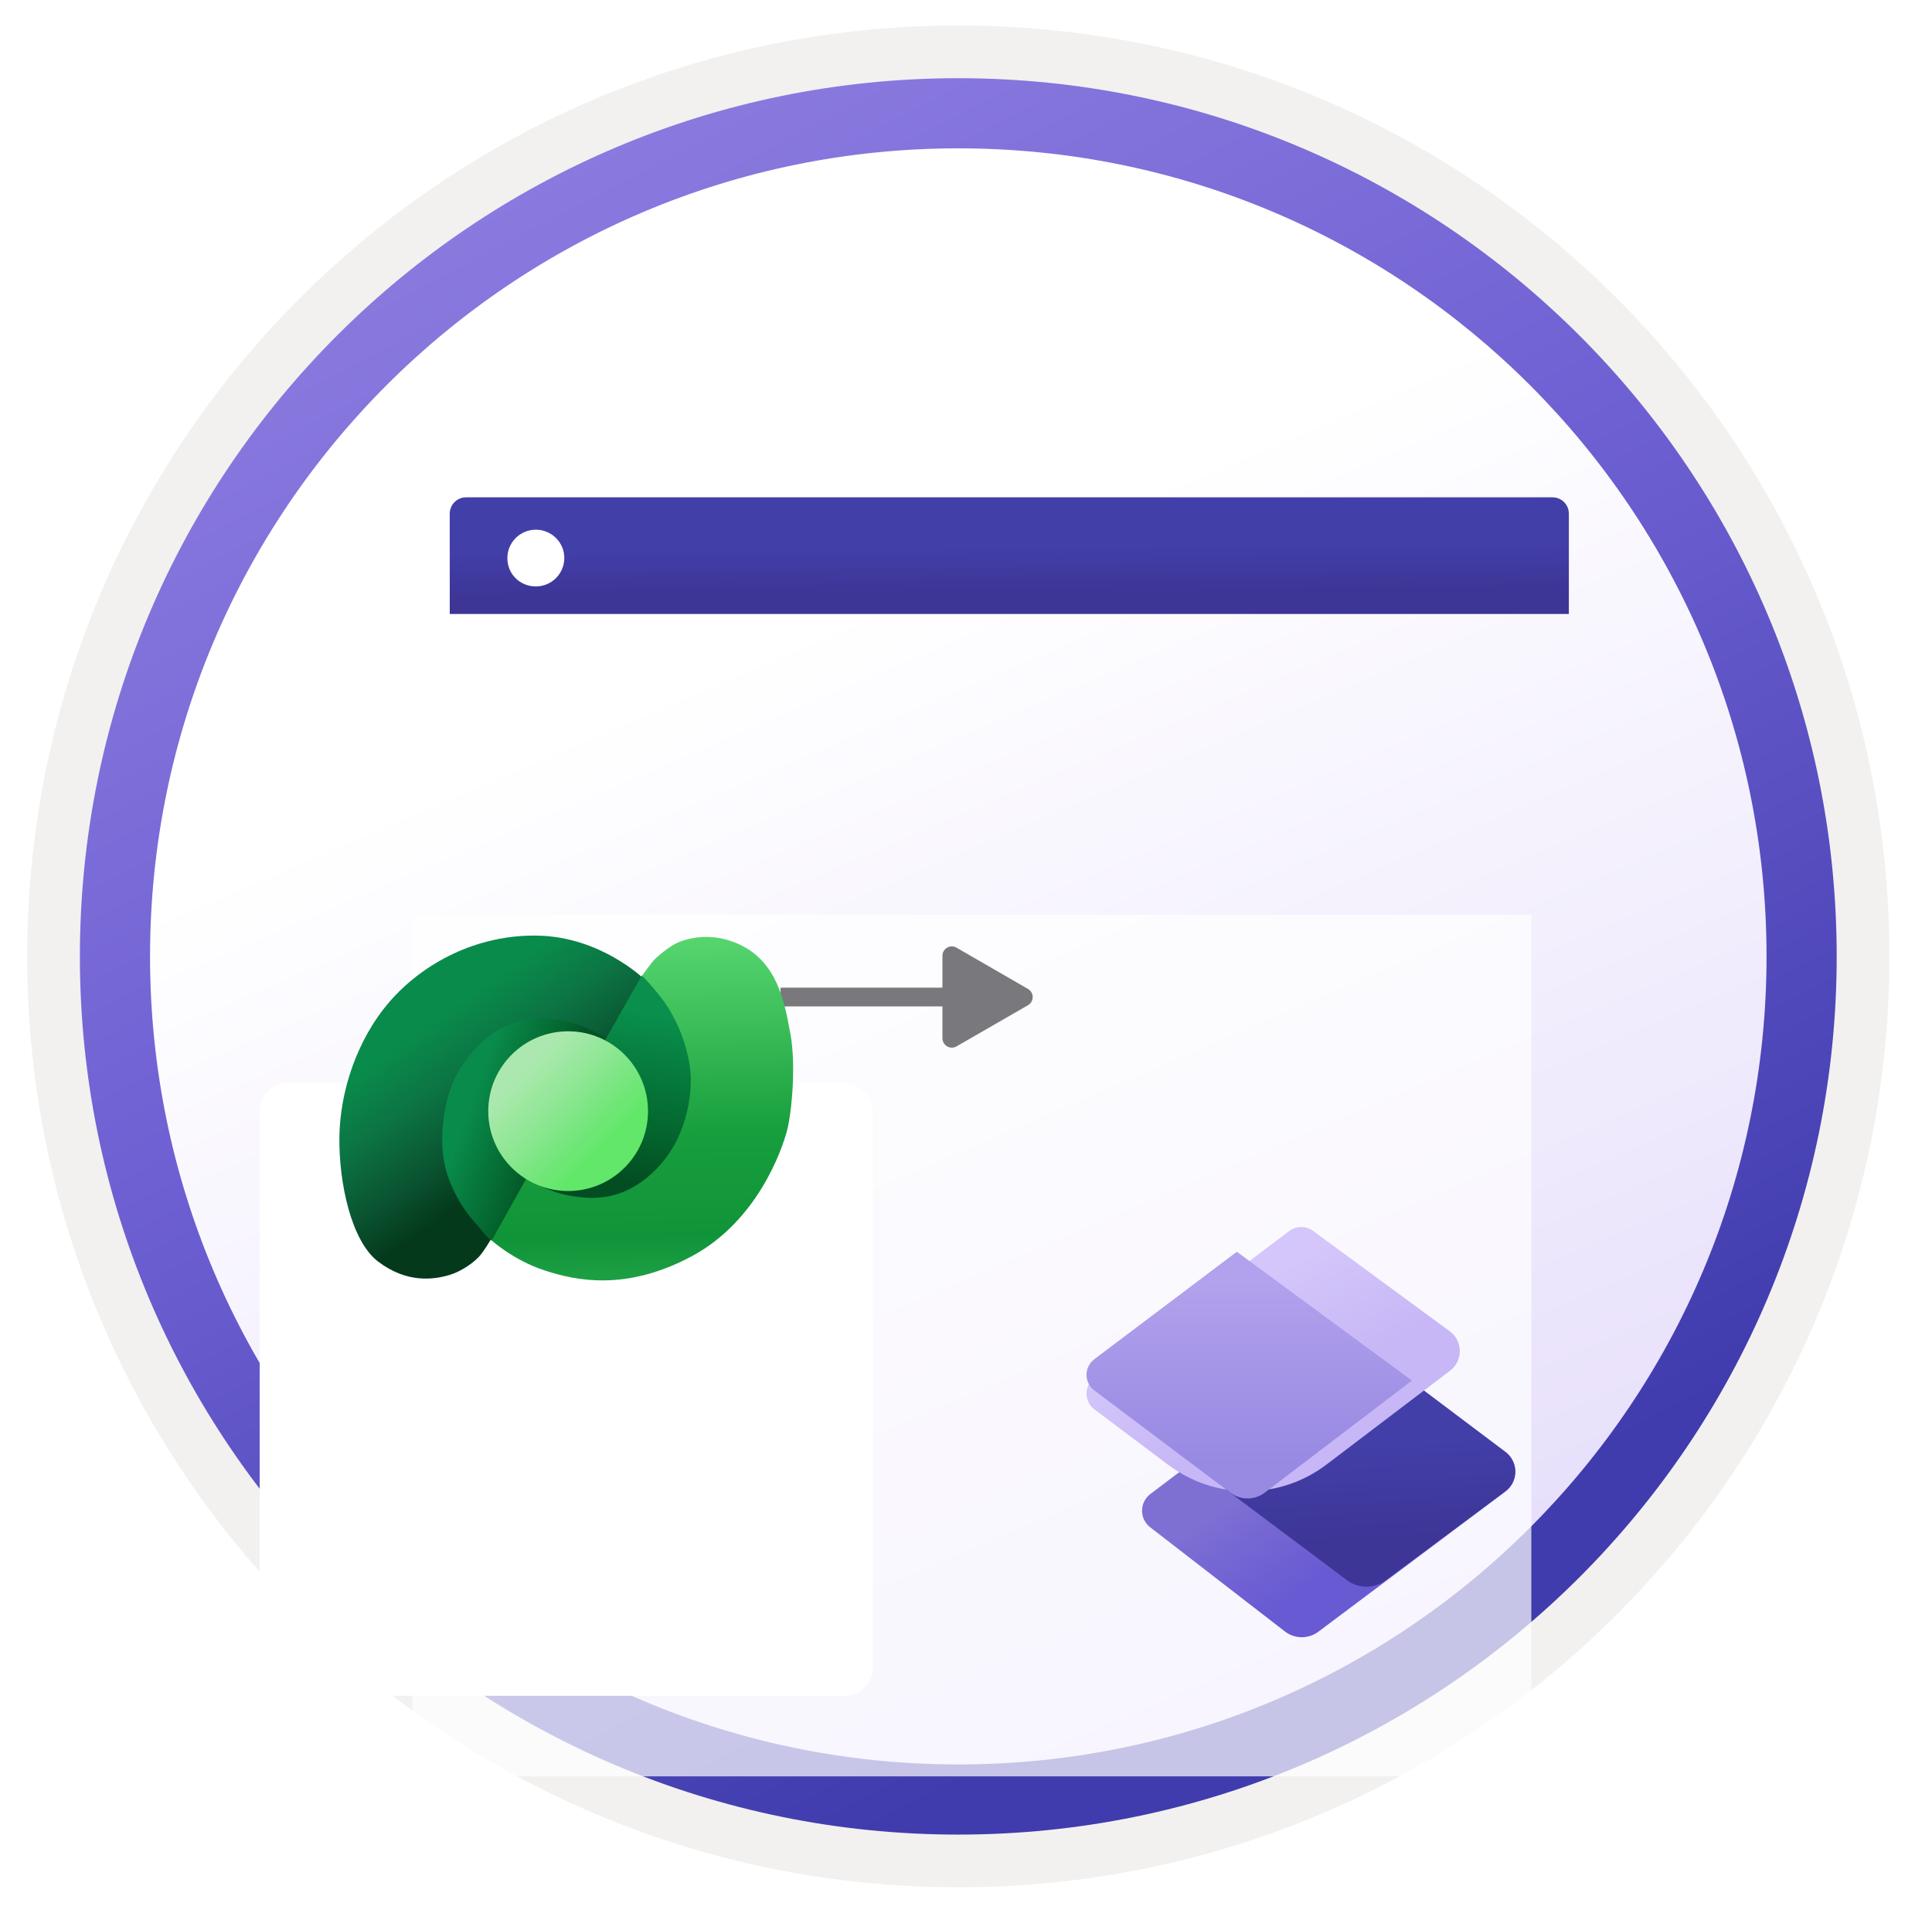 <svg width="103" height="102" viewBox="0 0 103 102" fill="none" xmlns="http://www.w3.org/2000/svg">
<g clip-path="url(#clip0_1563_1719)">
<path d="M51.089 97.81C25.239 97.81 4.279 76.86 4.279 51C4.279 25.14 25.239 4.19 51.089 4.19C76.939 4.19 97.899 25.15 97.899 51C97.899 76.85 76.939 97.81 51.089 97.81Z" fill="url(#paint0_linear_1563_1719)"/>
<path fill-rule="evenodd" clip-rule="evenodd" d="M96.989 51C96.989 76.35 76.439 96.9 51.089 96.9C25.739 96.9 5.189 76.35 5.189 51C5.189 25.65 25.739 5.1 51.089 5.1C76.439 5.1 96.989 25.65 96.989 51ZM51.089 1.36C78.509 1.36 100.729 23.58 100.729 51C100.729 78.42 78.499 100.64 51.089 100.64C23.669 100.64 1.449 78.41 1.449 51C1.449 23.58 23.669 1.36 51.089 1.36Z" fill="#F2F1F0"/>
<path fill-rule="evenodd" clip-rule="evenodd" d="M94.179 51C94.179 74.8 74.889 94.09 51.089 94.09C27.289 94.09 7.999 74.8 7.999 51C7.999 27.2 27.289 7.91 51.089 7.91C74.889 7.91 94.179 27.2 94.179 51ZM51.089 4.17C76.949 4.17 97.919 25.14 97.919 51C97.919 76.86 76.949 97.83 51.089 97.83C25.229 97.83 4.259 76.86 4.259 51C4.259 25.14 25.219 4.17 51.089 4.17Z" fill="url(#paint1_linear_1563_1719)"/>
<g opacity="0.7" filter="url(#filter0_ddddd_1563_1719)">
<path d="M25.115 73.724H82.502C83.128 73.724 83.64 73.212 83.64 72.586V27.782H23.977V72.586C23.977 73.212 24.489 73.724 25.115 73.724Z" fill="white"/>
</g>
<path d="M23.977 32.74H83.64V27.392C83.64 26.909 83.251 26.52 82.767 26.52H24.849C24.366 26.52 23.977 26.909 23.977 27.392V32.74Z" fill="url(#paint2_linear_1563_1719)"/>
<path d="M28.567 31.271C29.401 31.271 30.084 30.598 30.084 29.754C30.084 28.91 29.391 28.246 28.567 28.246C27.732 28.246 27.049 28.919 27.049 29.763C27.049 30.607 27.713 31.271 28.567 31.271Z" fill="white"/>
<g filter="url(#filter1_ddddd_1563_1719)">
<path d="M79.261 56.531L69.284 64.012C69.027 64.205 68.714 64.308 68.392 64.306C68.07 64.303 67.758 64.196 67.504 63.999L60.317 58.441C60.182 58.336 60.072 58.201 59.997 58.047C59.922 57.893 59.884 57.724 59.885 57.553C59.886 57.382 59.926 57.213 60.003 57.06C60.079 56.907 60.19 56.773 60.327 56.67L71.24 48.401L79.262 54.431C79.425 54.553 79.558 54.712 79.649 54.894C79.74 55.076 79.787 55.277 79.787 55.481C79.787 55.685 79.739 55.886 79.648 56.068C79.557 56.25 79.424 56.409 79.261 56.531V56.531Z" fill="url(#paint3_linear_1563_1719)"/>
<path d="M79.254 56.528L72.876 61.27C72.579 61.492 72.218 61.611 71.848 61.611C71.477 61.611 71.116 61.492 70.819 61.27L62.49 55.033L71.266 48.401L79.261 54.426C79.424 54.549 79.556 54.708 79.646 54.891C79.737 55.074 79.784 55.275 79.783 55.479C79.782 55.683 79.734 55.884 79.642 56.066C79.55 56.248 79.418 56.406 79.254 56.528V56.528Z" fill="url(#paint4_linear_1563_1719)"/>
<g filter="url(#filter2_d_1563_1719)">
<path d="M76.305 49.094L69.725 54.093C67.232 55.987 63.785 55.996 61.283 54.114L57.339 51.148C57.21 51.052 57.105 50.926 57.033 50.782C56.961 50.638 56.924 50.479 56.924 50.317C56.924 50.156 56.961 49.997 57.033 49.853C57.105 49.709 57.21 49.583 57.339 49.486L67.733 41.644C67.915 41.506 68.137 41.431 68.365 41.429C68.593 41.428 68.816 41.5 69 41.635L76.291 46.991C76.455 47.112 76.589 47.27 76.682 47.451C76.775 47.633 76.824 47.834 76.825 48.039C76.827 48.243 76.78 48.444 76.69 48.628C76.6 48.811 76.468 48.97 76.305 49.094Z" fill="url(#paint5_linear_1563_1719)"/>
</g>
<path d="M74.274 50.617L66.428 56.596C66.164 56.796 65.841 56.905 65.51 56.905C65.178 56.905 64.856 56.796 64.591 56.596L57.338 51.143C57.21 51.046 57.105 50.92 57.034 50.776C56.962 50.632 56.924 50.473 56.924 50.312C56.924 50.151 56.962 49.992 57.034 49.848C57.105 49.704 57.21 49.578 57.338 49.481L64.939 43.751L74.274 50.617Z" fill="url(#paint6_linear_1563_1719)"/>
</g>
<g filter="url(#filter3_ddddd_1563_1719)">
<rect x="13.843" y="36.738" width="32.691" height="32.691" rx="1.5" fill="white"/>
</g>
<path d="M41.613 53.166H52.815" stroke="#78787D" stroke-miterlimit="10" stroke-linejoin="round"/>
<path d="M50.244 50.967C50.244 50.582 50.661 50.342 50.994 50.534L54.806 52.737C55.139 52.929 55.139 53.41 54.805 53.603L50.994 55.799C50.66 55.991 50.244 55.75 50.244 55.365V50.967Z" fill="#78787D"/>
<g filter="url(#filter4_ddddd_1563_1719)">
<path d="M30.211 52.473L32.203 49.645L34.283 46.16C34.283 46.16 32.016 43.973 28.709 43.893C25.401 43.813 22.521 45.387 20.76 47.427C19 49.467 18.12 52.255 18.093 54.656C18.066 57.056 18.72 60.176 20.154 61.27C21.692 62.444 23.121 62.23 23.908 62.004C24.695 61.777 25.341 61.243 25.581 60.963C25.821 60.683 26.102 60.203 26.102 60.203L28.504 56.029L30.211 52.473Z" fill="url(#paint7_linear_1563_1719)"/>
<path d="M30.617 52.787L28.096 56.654L26.122 60.068C26.122 60.068 27.282 61.162 29.003 61.735C30.724 62.309 33.426 62.855 36.907 60.975C40.387 59.094 41.685 55.314 41.952 54.314C42.219 53.314 42.473 50.566 42.086 48.859C41.798 47.241 41.352 45.412 39.672 44.492C37.992 43.571 36.525 44.094 36.144 44.258C35.711 44.445 34.951 45.052 34.737 45.345C34.524 45.638 34.231 46.025 34.231 46.025L32.07 49.853L30.617 52.787Z" fill="url(#paint8_linear_1563_1719)"/>
<path d="M31.79 52.046L32.377 49.388C32.377 49.388 31.123 48.596 29.852 48.387C29.146 48.272 27.273 48.152 25.833 49.45C24.393 50.748 23.788 52.099 23.61 54.037C23.432 55.976 23.981 57.11 24.41 57.914C24.87 58.764 25.513 59.39 25.762 59.71C26.011 60.03 26.206 60.154 26.206 60.154L28.589 55.904L31.79 52.046Z" fill="url(#paint9_linear_1563_1719)"/>
<path d="M29.746 55.822L28.106 56.876C28.106 56.876 29.159 57.529 30.293 57.743C31.427 57.956 33.214 58.156 35.001 56.329C36.788 54.502 36.908 51.968 36.801 51.061C36.694 50.154 36.356 48.788 35.414 47.421C34.703 46.476 34.214 46.021 34.214 46.021L31.973 49.981L31.666 55.303L29.746 55.822Z" fill="url(#paint10_linear_1563_1719)"/>
<path d="M30.289 57.511C32.641 57.511 34.547 55.605 34.547 53.253C34.547 50.901 32.641 48.994 30.289 48.994C27.937 48.994 26.03 50.901 26.03 53.253C26.03 55.605 27.937 57.511 30.289 57.511Z" fill="url(#paint11_linear_1563_1719)"/>
</g>
</g>
<defs>
<filter id="filter0_ddddd_1563_1719" x="18.977" y="27.782" width="67.663" height="60.942" filterUnits="userSpaceOnUse" color-interpolation-filters="sRGB">
<feFlood flood-opacity="0" result="BackgroundImageFix"/>
<feColorMatrix in="SourceAlpha" type="matrix" values="0 0 0 0 0 0 0 0 0 0 0 0 0 0 0 0 0 0 127 0" result="hardAlpha"/>
<feOffset/>
<feColorMatrix type="matrix" values="0 0 0 0 0 0 0 0 0 0 0 0 0 0 0 0 0 0 0.1 0"/>
<feBlend mode="normal" in2="BackgroundImageFix" result="effect1_dropShadow_1563_1719"/>
<feColorMatrix in="SourceAlpha" type="matrix" values="0 0 0 0 0 0 0 0 0 0 0 0 0 0 0 0 0 0 127 0" result="hardAlpha"/>
<feOffset dy="1"/>
<feGaussianBlur stdDeviation="0.5"/>
<feColorMatrix type="matrix" values="0 0 0 0 0 0 0 0 0 0 0 0 0 0 0 0 0 0 0.1 0"/>
<feBlend mode="normal" in2="effect1_dropShadow_1563_1719" result="effect2_dropShadow_1563_1719"/>
<feColorMatrix in="SourceAlpha" type="matrix" values="0 0 0 0 0 0 0 0 0 0 0 0 0 0 0 0 0 0 127 0" result="hardAlpha"/>
<feOffset dy="3"/>
<feGaussianBlur stdDeviation="1.5"/>
<feColorMatrix type="matrix" values="0 0 0 0 0 0 0 0 0 0 0 0 0 0 0 0 0 0 0.09 0"/>
<feBlend mode="normal" in2="effect2_dropShadow_1563_1719" result="effect3_dropShadow_1563_1719"/>
<feColorMatrix in="SourceAlpha" type="matrix" values="0 0 0 0 0 0 0 0 0 0 0 0 0 0 0 0 0 0 127 0" result="hardAlpha"/>
<feOffset dx="-1" dy="6"/>
<feGaussianBlur stdDeviation="2"/>
<feColorMatrix type="matrix" values="0 0 0 0 0 0 0 0 0 0 0 0 0 0 0 0 0 0 0.05 0"/>
<feBlend mode="normal" in2="effect3_dropShadow_1563_1719" result="effect4_dropShadow_1563_1719"/>
<feColorMatrix in="SourceAlpha" type="matrix" values="0 0 0 0 0 0 0 0 0 0 0 0 0 0 0 0 0 0 127 0" result="hardAlpha"/>
<feOffset dx="-1" dy="11"/>
<feGaussianBlur stdDeviation="2"/>
<feColorMatrix type="matrix" values="0 0 0 0 0 0 0 0 0 0 0 0 0 0 0 0 0 0 0.01 0"/>
<feBlend mode="normal" in2="effect4_dropShadow_1563_1719" result="effect5_dropShadow_1563_1719"/>
<feBlend mode="normal" in="SourceGraphic" in2="effect5_dropShadow_1563_1719" result="shape"/>
</filter>
<filter id="filter1_ddddd_1563_1719" x="52.924" y="40.429" width="32.863" height="40.877" filterUnits="userSpaceOnUse" color-interpolation-filters="sRGB">
<feFlood flood-opacity="0" result="BackgroundImageFix"/>
<feColorMatrix in="SourceAlpha" type="matrix" values="0 0 0 0 0 0 0 0 0 0 0 0 0 0 0 0 0 0 127 0" result="hardAlpha"/>
<feOffset/>
<feColorMatrix type="matrix" values="0 0 0 0 0 0 0 0 0 0 0 0 0 0 0 0 0 0 0.1 0"/>
<feBlend mode="normal" in2="BackgroundImageFix" result="effect1_dropShadow_1563_1719"/>
<feColorMatrix in="SourceAlpha" type="matrix" values="0 0 0 0 0 0 0 0 0 0 0 0 0 0 0 0 0 0 127 0" result="hardAlpha"/>
<feOffset dy="1"/>
<feGaussianBlur stdDeviation="1"/>
<feColorMatrix type="matrix" values="0 0 0 0 0 0 0 0 0 0 0 0 0 0 0 0 0 0 0.1 0"/>
<feBlend mode="normal" in2="effect1_dropShadow_1563_1719" result="effect2_dropShadow_1563_1719"/>
<feColorMatrix in="SourceAlpha" type="matrix" values="0 0 0 0 0 0 0 0 0 0 0 0 0 0 0 0 0 0 127 0" result="hardAlpha"/>
<feOffset dy="3"/>
<feGaussianBlur stdDeviation="1.5"/>
<feColorMatrix type="matrix" values="0 0 0 0 0 0 0 0 0 0 0 0 0 0 0 0 0 0 0.09 0"/>
<feBlend mode="normal" in2="effect2_dropShadow_1563_1719" result="effect3_dropShadow_1563_1719"/>
<feColorMatrix in="SourceAlpha" type="matrix" values="0 0 0 0 0 0 0 0 0 0 0 0 0 0 0 0 0 0 127 0" result="hardAlpha"/>
<feOffset dy="7"/>
<feGaussianBlur stdDeviation="2"/>
<feColorMatrix type="matrix" values="0 0 0 0 0 0 0 0 0 0 0 0 0 0 0 0 0 0 0.05 0"/>
<feBlend mode="normal" in2="effect3_dropShadow_1563_1719" result="effect4_dropShadow_1563_1719"/>
<feColorMatrix in="SourceAlpha" type="matrix" values="0 0 0 0 0 0 0 0 0 0 0 0 0 0 0 0 0 0 127 0" result="hardAlpha"/>
<feOffset dx="1" dy="12"/>
<feGaussianBlur stdDeviation="2.5"/>
<feColorMatrix type="matrix" values="0 0 0 0 0 0 0 0 0 0 0 0 0 0 0 0 0 0 0.01 0"/>
<feBlend mode="normal" in2="effect4_dropShadow_1563_1719" result="effect5_dropShadow_1563_1719"/>
<feBlend mode="normal" in="SourceGraphic" in2="effect5_dropShadow_1563_1719" result="shape"/>
</filter>
<filter id="filter2_d_1563_1719" x="52.924" y="38.429" width="27.901" height="22.09" filterUnits="userSpaceOnUse" color-interpolation-filters="sRGB">
<feFlood flood-opacity="0" result="BackgroundImageFix"/>
<feColorMatrix in="SourceAlpha" type="matrix" values="0 0 0 0 0 0 0 0 0 0 0 0 0 0 0 0 0 0 127 0" result="hardAlpha"/>
<feOffset dy="1"/>
<feGaussianBlur stdDeviation="2"/>
<feComposite in2="hardAlpha" operator="out"/>
<feColorMatrix type="matrix" values="0 0 0 0 0 0 0 0 0 0 0 0 0 0 0 0 0 0 0.25 0"/>
<feBlend mode="normal" in2="BackgroundImageFix" result="effect1_dropShadow_1563_1719"/>
<feBlend mode="normal" in="SourceGraphic" in2="effect1_dropShadow_1563_1719" result="shape"/>
</filter>
<filter id="filter3_ddddd_1563_1719" x="9.843" y="35.738" width="40.691" height="48.691" filterUnits="userSpaceOnUse" color-interpolation-filters="sRGB">
<feFlood flood-opacity="0" result="BackgroundImageFix"/>
<feColorMatrix in="SourceAlpha" type="matrix" values="0 0 0 0 0 0 0 0 0 0 0 0 0 0 0 0 0 0 127 0" result="hardAlpha"/>
<feOffset/>
<feColorMatrix type="matrix" values="0 0 0 0 0 0 0 0 0 0 0 0 0 0 0 0 0 0 0.1 0"/>
<feBlend mode="normal" in2="BackgroundImageFix" result="effect1_dropShadow_1563_1719"/>
<feColorMatrix in="SourceAlpha" type="matrix" values="0 0 0 0 0 0 0 0 0 0 0 0 0 0 0 0 0 0 127 0" result="hardAlpha"/>
<feOffset dy="1"/>
<feGaussianBlur stdDeviation="1"/>
<feColorMatrix type="matrix" values="0 0 0 0 0 0 0 0 0 0 0 0 0 0 0 0 0 0 0.1 0"/>
<feBlend mode="normal" in2="effect1_dropShadow_1563_1719" result="effect2_dropShadow_1563_1719"/>
<feColorMatrix in="SourceAlpha" type="matrix" values="0 0 0 0 0 0 0 0 0 0 0 0 0 0 0 0 0 0 127 0" result="hardAlpha"/>
<feOffset dy="3"/>
<feGaussianBlur stdDeviation="1.5"/>
<feColorMatrix type="matrix" values="0 0 0 0 0 0 0 0 0 0 0 0 0 0 0 0 0 0 0.09 0"/>
<feBlend mode="normal" in2="effect2_dropShadow_1563_1719" result="effect3_dropShadow_1563_1719"/>
<feColorMatrix in="SourceAlpha" type="matrix" values="0 0 0 0 0 0 0 0 0 0 0 0 0 0 0 0 0 0 127 0" result="hardAlpha"/>
<feOffset dy="6"/>
<feGaussianBlur stdDeviation="2"/>
<feColorMatrix type="matrix" values="0 0 0 0 0 0 0 0 0 0 0 0 0 0 0 0 0 0 0.05 0"/>
<feBlend mode="normal" in2="effect3_dropShadow_1563_1719" result="effect4_dropShadow_1563_1719"/>
<feColorMatrix in="SourceAlpha" type="matrix" values="0 0 0 0 0 0 0 0 0 0 0 0 0 0 0 0 0 0 127 0" result="hardAlpha"/>
<feOffset dy="11"/>
<feGaussianBlur stdDeviation="2"/>
<feColorMatrix type="matrix" values="0 0 0 0 0 0 0 0 0 0 0 0 0 0 0 0 0 0 0.01 0"/>
<feBlend mode="normal" in2="effect4_dropShadow_1563_1719" result="effect5_dropShadow_1563_1719"/>
<feBlend mode="normal" in="SourceGraphic" in2="effect5_dropShadow_1563_1719" result="shape"/>
</filter>
<filter id="filter4_ddddd_1563_1719" x="17.092" y="43.89" width="26.192" height="22.387" filterUnits="userSpaceOnUse" color-interpolation-filters="sRGB">
<feFlood flood-opacity="0" result="BackgroundImageFix"/>
<feColorMatrix in="SourceAlpha" type="matrix" values="0 0 0 0 0 0 0 0 0 0 0 0 0 0 0 0 0 0 127 0" result="hardAlpha"/>
<feOffset/>
<feColorMatrix type="matrix" values="0 0 0 0 0 0 0 0 0 0 0 0 0 0 0 0 0 0 0.1 0"/>
<feBlend mode="normal" in2="BackgroundImageFix" result="effect1_dropShadow_1563_1719"/>
<feColorMatrix in="SourceAlpha" type="matrix" values="0 0 0 0 0 0 0 0 0 0 0 0 0 0 0 0 0 0 127 0" result="hardAlpha"/>
<feOffset/>
<feColorMatrix type="matrix" values="0 0 0 0 0 0 0 0 0 0 0 0 0 0 0 0 0 0 0.1 0"/>
<feBlend mode="normal" in2="effect1_dropShadow_1563_1719" result="effect2_dropShadow_1563_1719"/>
<feColorMatrix in="SourceAlpha" type="matrix" values="0 0 0 0 0 0 0 0 0 0 0 0 0 0 0 0 0 0 127 0" result="hardAlpha"/>
<feOffset dy="1"/>
<feGaussianBlur stdDeviation="0.5"/>
<feColorMatrix type="matrix" values="0 0 0 0 0 0 0 0 0 0 0 0 0 0 0 0 0 0 0.09 0"/>
<feBlend mode="normal" in2="effect2_dropShadow_1563_1719" result="effect3_dropShadow_1563_1719"/>
<feColorMatrix in="SourceAlpha" type="matrix" values="0 0 0 0 0 0 0 0 0 0 0 0 0 0 0 0 0 0 127 0" result="hardAlpha"/>
<feOffset dy="2"/>
<feGaussianBlur stdDeviation="0.5"/>
<feColorMatrix type="matrix" values="0 0 0 0 0 0 0 0 0 0 0 0 0 0 0 0 0 0 0.05 0"/>
<feBlend mode="normal" in2="effect3_dropShadow_1563_1719" result="effect4_dropShadow_1563_1719"/>
<feColorMatrix in="SourceAlpha" type="matrix" values="0 0 0 0 0 0 0 0 0 0 0 0 0 0 0 0 0 0 127 0" result="hardAlpha"/>
<feOffset dy="3"/>
<feGaussianBlur stdDeviation="0.5"/>
<feColorMatrix type="matrix" values="0 0 0 0 0 0 0 0 0 0 0 0 0 0 0 0 0 0 0.01 0"/>
<feBlend mode="normal" in2="effect4_dropShadow_1563_1719" result="effect5_dropShadow_1563_1719"/>
<feBlend mode="normal" in="SourceGraphic" in2="effect5_dropShadow_1563_1719" result="shape"/>
</filter>
<linearGradient id="paint0_linear_1563_1719" x1="19.223" y1="12.89" x2="77.017" y2="147.529" gradientUnits="userSpaceOnUse">
<stop offset="0.193" stop-color="white"/>
<stop offset="1" stop-color="#D0C1F7"/>
</linearGradient>
<linearGradient id="paint1_linear_1563_1719" x1="3.651" y1="-1.963" x2="67.376" y2="120.319" gradientUnits="userSpaceOnUse">
<stop stop-color="#9A89E6"/>
<stop offset="0.422" stop-color="#6F61D3"/>
<stop offset="0.786" stop-color="#403CAE"/>
</linearGradient>
<linearGradient id="paint2_linear_1563_1719" x1="53.537" y1="29.077" x2="53.557" y2="31.638" gradientUnits="userSpaceOnUse">
<stop stop-color="#433FA9"/>
<stop offset="1" stop-color="#3D3697"/>
</linearGradient>
<linearGradient id="paint3_linear_1563_1719" x1="68.427" y1="54.348" x2="71.805" y2="59.485" gradientUnits="userSpaceOnUse">
<stop stop-color="#7E70D3"/>
<stop offset="1" stop-color="#685AD3"/>
</linearGradient>
<linearGradient id="paint4_linear_1563_1719" x1="71.058" y1="53.831" x2="71.365" y2="59.253" gradientUnits="userSpaceOnUse">
<stop stop-color="#433FA9"/>
<stop offset="1" stop-color="#3D3697"/>
</linearGradient>
<linearGradient id="paint5_linear_1563_1719" x1="64.634" y1="45.164" x2="67.801" y2="50.794" gradientUnits="userSpaceOnUse">
<stop stop-color="#D4C6FA"/>
<stop offset="0.97" stop-color="#C7B7F6"/>
</linearGradient>
<linearGradient id="paint6_linear_1563_1719" x1="65.599" y1="45.346" x2="65.599" y2="54.986" gradientUnits="userSpaceOnUse">
<stop stop-color="#B2A1EC"/>
<stop offset="1" stop-color="#9889E3"/>
</linearGradient>
<linearGradient id="paint7_linear_1563_1719" x1="21.901" y1="46.229" x2="28.422" y2="55.551" gradientUnits="userSpaceOnUse">
<stop offset="0.21" stop-color="#098C4B"/>
<stop offset="0.48" stop-color="#0C7544"/>
<stop offset="0.78" stop-color="#0A5431"/>
<stop offset="1" stop-color="#04391C"/>
</linearGradient>
<linearGradient id="paint8_linear_1563_1719" x1="33.934" y1="43.983" x2="34.414" y2="64.147" gradientUnits="userSpaceOnUse">
<stop stop-color="#57D66F"/>
<stop offset="0.26" stop-color="#39BB57"/>
<stop offset="0.52" stop-color="#179E3D"/>
<stop offset="0.79" stop-color="#109439"/>
<stop offset="0.89" stop-color="#1C9E43"/>
</linearGradient>
<linearGradient id="paint9_linear_1563_1719" x1="24.545" y1="52.968" x2="29.426" y2="54.729" gradientUnits="userSpaceOnUse">
<stop offset="0.08" stop-color="#098C4B"/>
<stop offset="0.76" stop-color="#04632D"/>
<stop offset="0.94" stop-color="#045327"/>
</linearGradient>
<linearGradient id="paint10_linear_1563_1719" x1="33.583" y1="47.611" x2="32.103" y2="56.773" gradientUnits="userSpaceOnUse">
<stop offset="0.03" stop-color="#0A8F4D"/>
<stop offset="0.26" stop-color="#078041"/>
<stop offset="0.69" stop-color="#03662D"/>
<stop offset="1" stop-color="#034D22"/>
</linearGradient>
<linearGradient id="paint11_linear_1563_1719" x1="27.211" y1="50.196" x2="33.092" y2="56.037" gradientUnits="userSpaceOnUse">
<stop offset="0.14" stop-color="#ABE8AF"/>
<stop offset="0.43" stop-color="#8FE794"/>
<stop offset="0.63" stop-color="#78E67F"/>
<stop offset="0.84" stop-color="#63E76B"/>
</linearGradient>
<clipPath id="clip0_1563_1719">
<rect width="102" height="102" fill="white" transform="translate(0.089)"/>
</clipPath>
</defs>
</svg>
